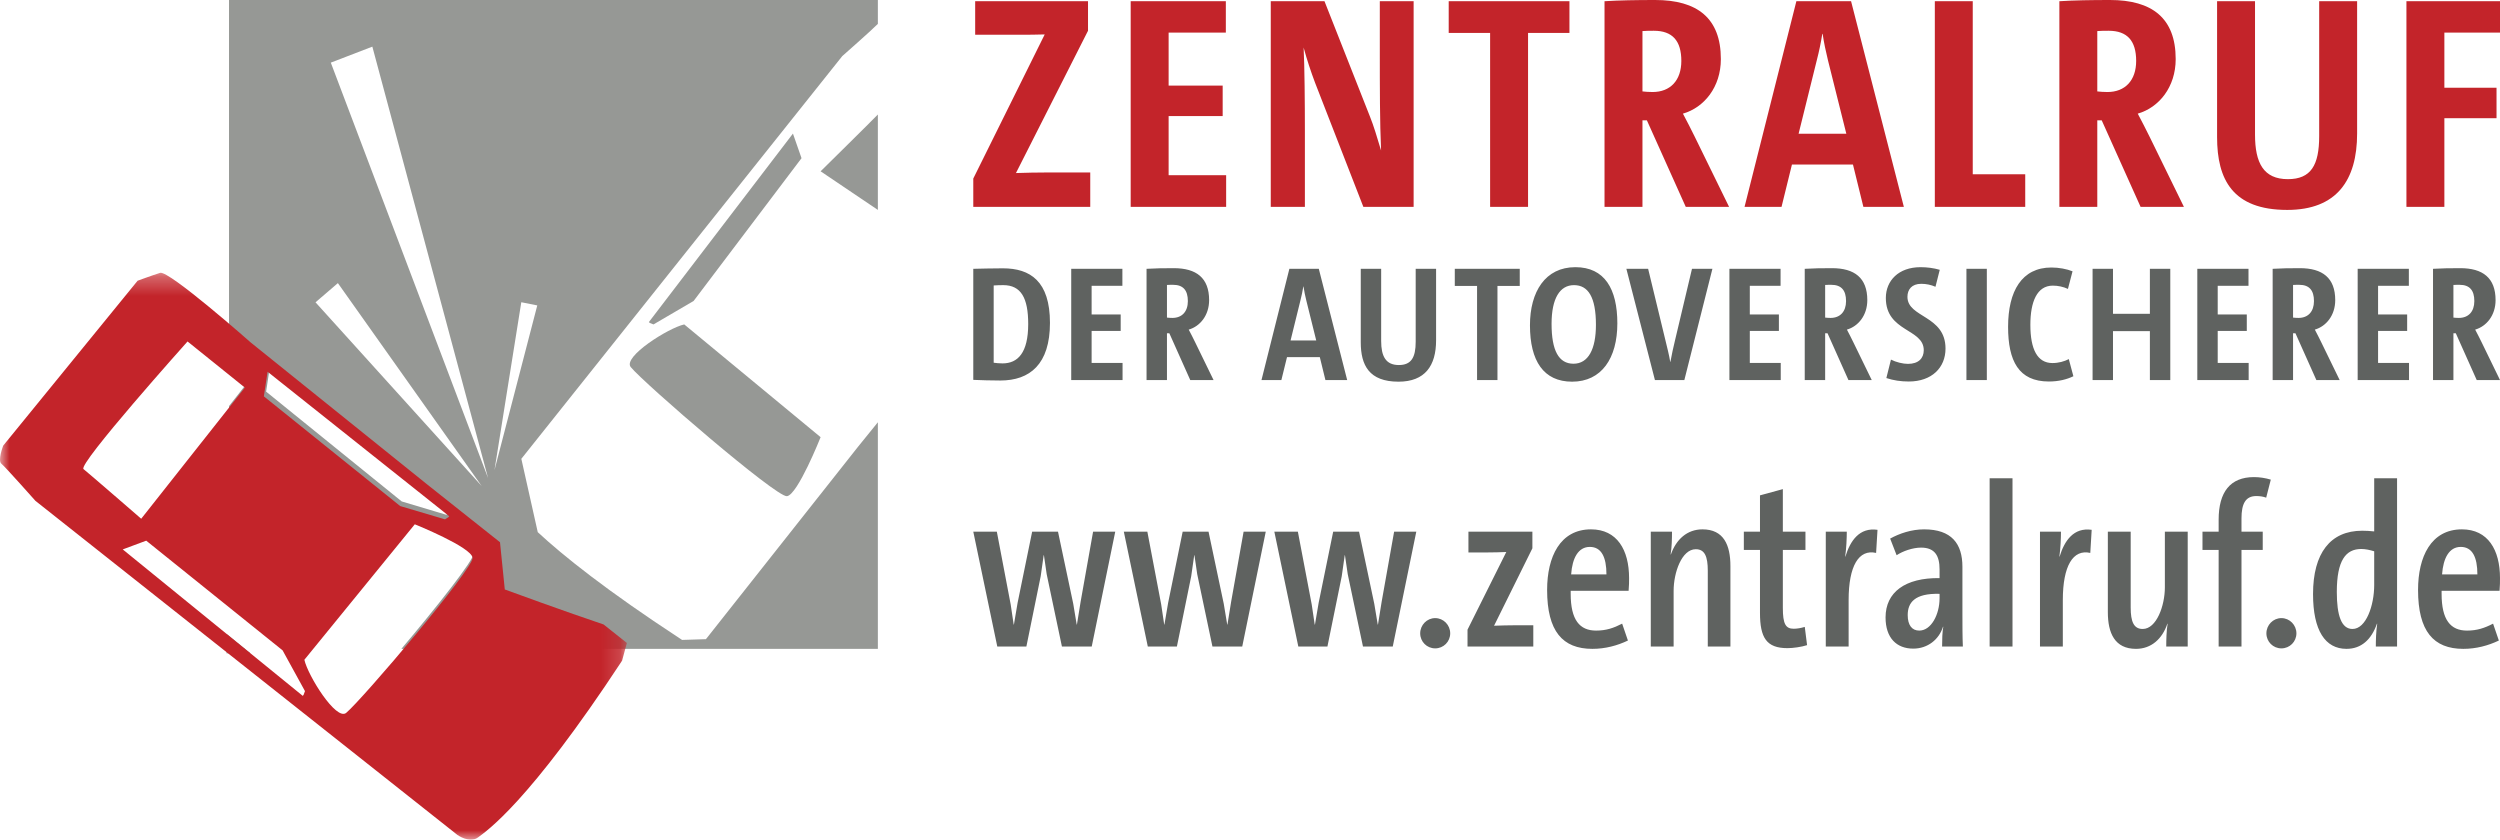 <svg xmlns="http://www.w3.org/2000/svg" xmlns:xlink="http://www.w3.org/1999/xlink" width="131px" height="44px" viewBox="0 0 131 44"><title>Logo_Zentralruf.de_RGB_positiv</title><desc>Created with Sketch.</desc><defs><polygon id="path-1" points="0 0.293 32.849 0.293 32.849 30 0 30"></polygon></defs><g id="Symbols" stroke="none" stroke-width="1" fill="none" fill-rule="evenodd"><g id="Assets/Logo-Zentralruf.de"><g id="Logo_Zentralruf.de_RGB_positiv"><path d="M46,11 L46,6 C45.645,6.371 43,8.976 43,8.976 L46,11" id="Fill-1" fill="#969895"></path><polyline id="Fill-2" fill="#969895" points="36.345 15.771 42 8.289 41.55 7 34 16.878 34.05 16.922 34.243 17 36.345 15.771"></polyline><path d="M33.052,19.236 C33.738,20.079 40.671,26.061 41.234,26 C41.796,25.939 43,22.908 43,22.908 L35.854,17 C35.02,17.186 32.618,18.702 33.052,19.236" id="Fill-3" fill="#969895"></path><path d="M25.911,24.633 L27.316,15.837 L28.153,16.004 L25.911,24.633 Z M17.334,3.282 L19.511,2.444 L25.576,25.052 L17.334,3.282 Z M16.533,15.841 L17.705,14.835 L25.241,25.47 L16.533,15.841 Z M23.562,26.86 L23.385,26.974 L21.051,26.276 L13.945,20.522 L14.14,19.23 L23.604,26.809 L23.562,26.86 Z M46,1.253 L46,0 L12,0 L12,19.288 L12.955,20.061 L12,21.278 L12,31.479 L14.922,33.845 L15.006,34 L16.331,34 L21.811,27.233 C21.811,27.233 24.763,28.43 24.822,28.989 C24.856,29.318 22.854,31.84 21.032,34 L46,34 L46,22.127 L44.969,23.4 L36.991,33.492 L35.741,33.532 C31.764,30.935 29.488,29.1 28.178,27.885 L27.318,24.042 L44.134,2.941 C44.134,2.941 45.612,1.639 46,1.253 Z" id="Fill-4" fill="#969895"></path><g id="Group-8" transform="translate(0, 14)"><mask id="mask-2" fill="white"><use xlink:href="#path-1"></use></mask><g id="Clip-6"></g><polyline id="Fill-5" fill="#939793" mask="url(#mask-2)" points="11.869 19.212 11.869 20.234 13.125 20.234 11.869 19.212"></polyline><path d="M18.139,23.355 C17.616,23.786 16.131,21.4 15.949,20.572 L21.735,13.473 C21.735,13.473 24.704,14.669 24.763,15.228 C24.822,15.786 18.965,22.674 18.139,23.355 Z M15.907,22.411 L15.865,22.463 L6.432,14.789 L7.662,14.331 L14.808,20.079 L15.981,22.215 L15.907,22.411 Z M9.827,3.893 L12.83,6.309 L7.399,13.182 C7.399,13.182 4.687,10.83 4.376,10.58 C4.065,10.33 9.827,3.893 9.827,3.893 Z M14.021,5.479 L23.538,13.05 L23.496,13.101 L23.319,13.214 L20.971,12.518 L13.826,6.769 L14.021,5.479 Z M31.626,18.721 C29.767,18.103 26.451,16.888 26.451,16.888 L26.2,14.413 L22.415,11.409 L13.155,3.96 C13.155,3.96 8.846,0.152 8.391,0.297 C7.935,0.442 7.211,0.71 7.211,0.71 L0.167,9.352 C0.167,9.352 -0.133,10.133 0.071,10.297 C0.274,10.46 1.855,12.243 1.855,12.243 L23.973,29.754 C23.973,29.754 24.612,30.21 25.049,29.88 C25.487,29.551 27.69,28.087 32.596,20.621 L32.849,19.691 L31.626,18.721 Z" id="Fill-7" fill="#C3242A" mask="url(#mask-2)"></path></g><path d="M55.018,16.918 C55.018,14.734 53.985,14.06 52.55,14.06 C51.989,14.06 51.374,14.078 51,14.086 L51,19.905 C51.436,19.922 51.9,19.939 52.417,19.939 C53.967,19.939 55.018,19.085 55.018,16.918 Z M53.878,16.978 C53.878,18.489 53.334,19.042 52.532,19.042 C52.372,19.042 52.185,19.024 52.069,19.007 L52.069,14.958 C52.194,14.95 52.381,14.941 52.568,14.941 C53.504,14.941 53.878,15.614 53.878,16.978 Z M58.822,19.914 L58.822,19.016 L57.201,19.016 L57.201,17.341 L58.724,17.341 L58.724,16.478 L57.201,16.478 L57.201,14.976 L58.813,14.976 L58.813,14.086 L56.132,14.086 L56.132,19.914 L58.822,19.914 Z M63.59,19.914 L62.627,17.937 C62.521,17.721 62.405,17.488 62.289,17.272 C62.886,17.099 63.358,16.521 63.358,15.727 C63.358,14.561 62.69,14.052 61.505,14.052 C60.979,14.052 60.489,14.06 60.079,14.086 L60.079,19.914 L61.149,19.914 L61.149,17.462 L61.273,17.462 L62.369,19.914 L63.59,19.914 Z M62.244,15.778 C62.244,16.331 61.933,16.659 61.434,16.659 C61.327,16.659 61.211,16.65 61.149,16.642 L61.149,14.932 C61.255,14.924 61.362,14.924 61.469,14.924 C61.995,14.924 62.244,15.208 62.244,15.778 Z M70.592,19.914 L69.105,14.086 L67.563,14.086 L66.102,19.914 L67.144,19.914 L67.439,18.713 L69.158,18.713 L69.452,19.914 L70.592,19.914 Z M68.971,17.842 L67.625,17.842 L68.142,15.744 C68.205,15.502 68.258,15.243 68.294,15.01 L68.303,15.01 C68.338,15.252 68.392,15.511 68.454,15.761 L68.971,17.842 Z M75.251,17.833 L75.251,14.086 L74.182,14.086 L74.182,17.911 C74.182,18.731 73.95,19.128 73.3,19.128 C72.614,19.128 72.373,18.67 72.373,17.868 L72.373,14.086 L71.304,14.086 L71.304,17.937 C71.304,19.137 71.741,20 73.282,20 C74.672,20 75.251,19.163 75.251,17.833 Z M79.635,14.984 L79.635,14.086 L76.231,14.086 L76.231,14.984 L77.398,14.984 L77.398,19.914 L78.467,19.914 L78.467,14.984 L79.635,14.984 Z M84.749,16.944 C84.749,15.139 84.081,14 82.549,14 C80.972,14 80.17,15.286 80.17,17.047 C80.17,18.912 80.883,20 82.379,20 C83.921,20 84.749,18.774 84.749,16.944 Z M83.627,17.021 C83.627,18.299 83.226,19.059 82.451,19.059 C81.676,19.059 81.302,18.368 81.302,16.97 C81.302,15.632 81.738,14.941 82.477,14.941 C83.217,14.941 83.627,15.563 83.627,17.021 Z M89.73,14.086 L88.66,14.086 L87.779,17.799 C87.681,18.196 87.601,18.575 87.529,18.964 L87.52,18.964 C87.467,18.627 87.351,18.17 87.271,17.842 L86.362,14.086 L85.222,14.086 L86.718,19.914 L88.26,19.914 L89.73,14.086 Z M93.311,19.914 L93.311,19.016 L91.69,19.016 L91.69,17.341 L93.214,17.341 L93.214,16.478 L91.69,16.478 L91.69,14.976 L93.302,14.976 L93.302,14.086 L90.621,14.086 L90.621,19.914 L93.311,19.914 Z M98.079,19.914 L97.116,17.937 C97.01,17.721 96.894,17.488 96.778,17.272 C97.375,17.099 97.847,16.521 97.847,15.727 C97.847,14.561 97.179,14.052 95.994,14.052 C95.468,14.052 94.978,14.06 94.568,14.086 L94.568,19.914 L95.638,19.914 L95.638,17.462 L95.762,17.462 L96.858,19.914 L98.079,19.914 Z M96.733,15.778 C96.733,16.331 96.421,16.659 95.923,16.659 C95.816,16.659 95.7,16.65 95.638,16.642 L95.638,14.932 C95.745,14.924 95.851,14.924 95.958,14.924 C96.484,14.924 96.733,15.208 96.733,15.778 Z M101.945,18.265 C101.945,16.512 99.95,16.659 99.95,15.554 C99.95,15.174 100.172,14.872 100.671,14.872 C100.938,14.872 101.179,14.924 101.419,15.027 L101.643,14.138 C101.322,14.043 100.965,14 100.636,14 C99.486,14 98.818,14.708 98.818,15.614 C98.818,17.401 100.805,17.211 100.805,18.351 C100.805,18.774 100.529,19.067 99.977,19.067 C99.718,19.067 99.353,18.981 99.086,18.843 L98.845,19.81 C99.21,19.931 99.593,19.991 100.021,19.991 C101.223,19.991 101.945,19.266 101.945,18.265 Z M103.041,19.914 L104.11,19.914 L104.11,14.086 L103.041,14.086 L103.041,19.914 Z M108.645,19.715 L108.405,18.817 C108.173,18.938 107.87,19.024 107.549,19.024 C106.756,19.024 106.391,18.299 106.391,17.021 C106.391,15.813 106.739,14.967 107.567,14.967 C107.843,14.967 108.119,15.027 108.36,15.139 L108.601,14.216 C108.297,14.095 107.888,14.017 107.495,14.017 C105.945,14.017 105.224,15.252 105.224,17.125 C105.224,18.912 105.776,19.991 107.362,19.991 C107.879,19.991 108.306,19.879 108.645,19.715 Z M113.723,19.914 L113.723,14.086 L112.654,14.086 L112.654,16.443 L110.721,16.443 L110.721,14.086 L109.651,14.086 L109.651,19.914 L110.721,19.914 L110.721,17.35 L112.654,17.35 L112.654,19.914 L113.723,19.914 Z M117.83,19.914 L117.83,19.016 L116.208,19.016 L116.208,17.341 L117.732,17.341 L117.732,16.478 L116.208,16.478 L116.208,14.976 L117.821,14.976 L117.821,14.086 L115.139,14.086 L115.139,19.914 L117.83,19.914 Z M122.598,19.914 L121.635,17.937 C121.528,17.721 121.413,17.488 121.297,17.272 C121.894,17.099 122.366,16.521 122.366,15.727 C122.366,14.561 121.698,14.052 120.513,14.052 C119.987,14.052 119.497,14.06 119.087,14.086 L119.087,19.914 L120.156,19.914 L120.156,17.462 L120.281,17.462 L121.377,19.914 L122.598,19.914 Z M121.252,15.778 C121.252,16.331 120.94,16.659 120.442,16.659 C120.334,16.659 120.219,16.65 120.156,16.642 L120.156,14.932 C120.263,14.924 120.37,14.924 120.477,14.924 C121.003,14.924 121.252,15.208 121.252,15.778 Z M126.233,19.914 L126.233,19.016 L124.611,19.016 L124.611,17.341 L126.135,17.341 L126.135,16.478 L124.611,16.478 L124.611,14.976 L126.224,14.976 L126.224,14.086 L123.542,14.086 L123.542,19.914 L126.233,19.914 Z M131,19.914 L130.038,17.937 C129.931,17.721 129.815,17.488 129.699,17.272 C130.296,17.099 130.768,16.521 130.768,15.727 C130.768,14.561 130.1,14.052 128.916,14.052 C128.39,14.052 127.899,14.06 127.49,14.086 L127.49,19.914 L128.559,19.914 L128.559,17.462 L128.684,17.462 L129.78,19.914 L131,19.914 Z M129.655,15.778 C129.655,16.331 129.343,16.659 128.844,16.659 C128.737,16.659 128.621,16.65 128.559,16.642 L128.559,14.932 C128.666,14.924 128.773,14.924 128.88,14.924 C129.406,14.924 129.655,15.208 129.655,15.778 Z" id="Fill-9" fill="#5F6260"></path><path d="M57.129,10.84 L57.129,9.036 L55.008,9.036 C54.313,9.036 53.733,9.052 53.236,9.068 L57.012,1.612 L57.012,0.064 L51.099,0.064 L51.099,1.82 L53.335,1.82 C53.865,1.82 54.329,1.82 54.743,1.804 L51,9.356 L51,10.84 L57.129,10.84 Z M64.25,10.84 L64.25,9.18 L61.236,9.18 L61.236,6.083 L64.068,6.083 L64.068,4.486 L61.236,4.486 L61.236,1.708 L64.234,1.708 L64.234,0.064 L59.248,0.064 L59.248,10.84 L64.25,10.84 Z M74.074,10.84 L74.074,0.064 L72.302,0.064 L72.302,2.985 C72.302,4.406 72.302,6.45 72.368,7.887 C72.169,7.216 71.97,6.562 71.788,6.114 L69.403,0.064 L66.588,0.064 L66.588,10.84 L68.376,10.84 L68.376,6.801 C68.376,5.428 68.36,3.48 68.31,2.491 C68.492,3.161 68.691,3.752 68.906,4.326 L71.44,10.84 L74.074,10.84 Z M82.239,1.724 L82.239,0.064 L75.912,0.064 L75.912,1.724 L78.082,1.724 L78.082,10.84 L80.07,10.84 L80.07,1.724 L82.239,1.724 Z M90.604,10.84 L88.814,7.184 C88.616,6.785 88.401,6.354 88.185,5.955 C89.295,5.636 90.173,4.566 90.173,3.097 C90.173,0.942 88.93,0 86.728,0 C85.751,0 84.839,0.016 84.077,0.064 L84.077,10.84 L86.065,10.84 L86.065,6.306 L86.297,6.306 L88.334,10.84 L90.604,10.84 Z M88.102,3.193 C88.102,4.215 87.523,4.822 86.595,4.822 C86.396,4.822 86.181,4.805 86.065,4.79 L86.065,1.628 C86.264,1.612 86.462,1.612 86.661,1.612 C87.639,1.612 88.102,2.14 88.102,3.193 Z M99.762,10.84 L96.996,0.064 L94.13,0.064 L91.414,10.84 L93.352,10.84 L93.898,8.621 L97.095,8.621 L97.641,10.84 L99.762,10.84 Z M96.748,7.009 L94.246,7.009 L95.207,3.129 C95.323,2.682 95.422,2.203 95.488,1.773 L95.505,1.773 C95.572,2.219 95.671,2.698 95.786,3.161 L96.748,7.009 Z M106.122,10.84 L106.122,9.132 L103.372,9.132 L103.372,0.064 L101.385,0.064 L101.385,10.84 L106.122,10.84 Z M114.437,10.84 L112.648,7.184 C112.449,6.785 112.233,6.354 112.018,5.955 C113.128,5.636 114.006,4.566 114.006,3.097 C114.006,0.942 112.763,0 110.561,0 C109.584,0 108.672,0.016 107.911,0.064 L107.911,10.84 L109.898,10.84 L109.898,6.306 L110.13,6.306 L112.167,10.84 L114.437,10.84 Z M111.935,3.193 C111.935,4.215 111.355,4.822 110.428,4.822 C110.229,4.822 110.014,4.805 109.898,4.79 L109.898,1.628 C110.097,1.612 110.295,1.612 110.494,1.612 C111.471,1.612 111.935,2.14 111.935,3.193 Z M123.513,6.993 L123.513,0.064 L121.525,0.064 L121.525,7.137 C121.525,8.653 121.095,9.388 119.886,9.388 C118.61,9.388 118.163,8.541 118.163,7.056 L118.163,0.064 L116.175,0.064 L116.175,7.184 C116.175,9.403 116.987,11 119.853,11 C122.436,11 123.513,9.451 123.513,6.993 Z M131,1.708 L131,0.064 L126.097,0.064 L126.097,10.84 L128.085,10.84 L128.085,6.195 L130.818,6.195 L130.818,4.598 L128.085,4.598 L128.085,1.708 L131,1.708 Z" id="Fill-10" fill="#C3242A"></path><path d="M54.702,29.094 L54.846,30.087 L55.645,33.879 L57.206,33.879 L58.439,27.859 L57.278,27.859 L56.625,31.529 L56.431,32.728 L56.419,32.728 L56.238,31.638 L55.439,27.859 L54.085,27.859 L53.322,31.589 L53.129,32.728 L53.117,32.728 L52.96,31.674 L52.234,27.859 L51,27.859 L52.258,33.879 L53.782,33.879 L54.532,30.196 L54.689,29.094 L54.702,29.094 Z M62.589,29.094 L62.734,30.087 L63.532,33.879 L65.093,33.879 L66.326,27.859 L65.165,27.859 L64.512,31.529 L64.318,32.728 L64.306,32.728 L64.125,31.638 L63.327,27.859 L61.972,27.859 L61.21,31.589 L61.016,32.728 L61.004,32.728 L60.847,31.674 L60.121,27.859 L58.888,27.859 L60.145,33.879 L61.669,33.879 L62.419,30.196 L62.577,29.094 L62.589,29.094 Z M70.476,29.094 L70.621,30.087 L71.42,33.879 L72.98,33.879 L74.214,27.859 L73.052,27.859 L72.399,31.529 L72.206,32.728 L72.194,32.728 L72.012,31.638 L71.214,27.859 L69.859,27.859 L69.097,31.589 L68.904,32.728 L68.891,32.728 L68.734,31.674 L68.008,27.859 L66.775,27.859 L68.032,33.879 L69.557,33.879 L70.307,30.196 L70.464,29.094 L70.476,29.094 Z M75.204,32.389 C74.769,32.389 74.418,32.752 74.418,33.188 C74.418,33.624 74.769,33.975 75.204,33.975 C75.64,33.975 75.991,33.624 75.991,33.188 C75.991,32.752 75.64,32.389 75.204,32.389 Z M80.345,33.879 L80.345,32.764 L79.402,32.764 C79.063,32.764 78.616,32.776 78.289,32.788 L80.297,28.731 L80.297,27.859 L76.946,27.859 L76.946,28.949 L77.878,28.949 C78.277,28.949 78.64,28.937 78.93,28.925 L76.898,32.995 L76.898,33.879 L80.345,33.879 Z M85.364,30.293 C85.364,28.815 84.734,27.738 83.368,27.738 C81.747,27.738 81.069,29.179 81.069,30.911 C81.069,33.079 81.88,34 83.44,34 C84.118,34 84.747,33.83 85.303,33.564 L85.001,32.679 C84.553,32.91 84.166,33.043 83.634,33.043 C82.775,33.043 82.304,32.486 82.304,31.117 L82.304,30.959 L85.339,30.959 C85.364,30.705 85.364,30.463 85.364,30.293 Z M84.178,30.099 L82.328,30.099 C82.388,29.239 82.702,28.658 83.307,28.658 C83.912,28.658 84.178,29.191 84.178,30.099 Z M90.674,33.879 L90.674,29.663 C90.674,28.561 90.323,27.738 89.21,27.738 C88.412,27.738 87.831,28.258 87.553,29.058 L87.541,29.046 C87.601,28.707 87.613,28.21 87.613,27.859 L86.501,27.859 L86.501,33.879 L87.698,33.879 L87.698,30.959 C87.698,30.003 88.122,28.779 88.859,28.779 C89.331,28.779 89.488,29.166 89.488,29.906 L89.488,33.879 L90.674,33.879 Z M94.691,33.806 L94.57,32.849 C94.376,32.91 94.171,32.946 93.989,32.946 C93.566,32.946 93.421,32.691 93.421,31.856 L93.421,28.815 L94.606,28.815 L94.606,27.859 L93.421,27.859 L93.421,25.63 L92.223,25.957 L92.223,27.859 L91.377,27.859 L91.377,28.815 L92.223,28.815 L92.223,32.11 C92.223,33.418 92.562,33.963 93.663,33.963 C93.953,33.963 94.389,33.903 94.691,33.806 Z M98.381,27.762 C97.437,27.628 96.953,28.331 96.699,29.166 L96.687,29.166 C96.747,28.755 96.772,28.21 96.772,27.859 L95.671,27.859 L95.671,33.879 L96.868,33.879 L96.868,31.444 C96.868,29.651 97.4,28.767 98.308,28.973 L98.381,27.762 Z M102.854,33.879 C102.831,33.37 102.831,32.74 102.831,32.195 L102.831,29.7 C102.831,28.489 102.262,27.738 100.822,27.738 C100.157,27.738 99.528,27.956 99.044,28.222 L99.383,29.094 C99.709,28.876 100.23,28.695 100.665,28.695 C101.391,28.695 101.633,29.131 101.633,29.833 L101.633,30.293 C99.831,30.269 98.803,31.032 98.803,32.353 C98.803,33.431 99.383,33.988 100.254,33.988 C101.016,33.988 101.609,33.504 101.815,32.837 L101.827,32.849 C101.778,33.103 101.766,33.516 101.766,33.879 L102.854,33.879 Z M101.633,31.347 C101.633,32.195 101.198,33.043 100.568,33.043 C100.182,33.043 99.964,32.752 99.964,32.231 C99.964,31.589 100.314,31.081 101.633,31.117 L101.633,31.347 Z M104.257,33.879 L105.455,33.879 L105.455,25.061 L104.257,25.061 L104.257,33.879 Z M109.604,27.762 C108.661,27.628 108.177,28.331 107.923,29.166 L107.911,29.166 C107.971,28.755 107.995,28.21 107.995,27.859 L106.895,27.859 L106.895,33.879 L108.092,33.879 L108.092,31.444 C108.092,29.651 108.624,28.767 109.531,28.973 L109.604,27.762 Z M110.451,27.859 L110.451,32.074 C110.451,33.176 110.813,34 111.926,34 C112.725,34 113.305,33.479 113.571,32.679 L113.583,32.691 C113.523,33.031 113.511,33.527 113.511,33.879 L114.636,33.879 L114.636,27.859 L113.439,27.859 L113.439,30.778 C113.439,31.735 113.003,32.958 112.277,32.958 C111.806,32.958 111.648,32.571 111.648,31.832 L111.648,27.859 L110.451,27.859 Z M118.99,25.133 C118.712,25.048 118.398,25 118.108,25 C116.862,25 116.257,25.787 116.257,27.229 L116.257,27.859 L115.41,27.859 L115.41,28.815 L116.257,28.815 L116.257,33.879 L117.454,33.879 L117.454,28.815 L118.567,28.815 L118.567,27.859 L117.454,27.859 L117.454,27.168 C117.454,26.405 117.66,25.993 118.229,25.993 C118.41,25.993 118.591,26.017 118.748,26.078 L118.99,25.133 Z M119.545,32.389 C119.11,32.389 118.759,32.752 118.759,33.188 C118.759,33.624 119.11,33.975 119.545,33.975 C119.981,33.975 120.332,33.624 120.332,33.188 C120.332,32.752 119.981,32.389 119.545,32.389 Z M125.606,33.879 L125.606,25.061 L124.408,25.061 L124.408,27.846 C124.178,27.822 123.984,27.81 123.779,27.81 C122.11,27.81 121.203,28.985 121.203,31.129 C121.203,33.043 121.844,34 122.956,34 C123.731,34 124.263,33.516 124.553,32.679 L124.565,32.691 C124.505,33.091 124.493,33.551 124.493,33.879 L125.606,33.879 Z M124.408,30.656 C124.408,31.723 123.984,32.958 123.271,32.958 C122.69,32.958 122.449,32.256 122.449,31.02 C122.449,29.36 122.92,28.767 123.731,28.767 C123.936,28.767 124.178,28.815 124.408,28.888 L124.408,30.656 Z M131,30.293 C131,28.815 130.371,27.738 129.005,27.738 C127.383,27.738 126.706,29.179 126.706,30.911 C126.706,33.079 127.517,34 129.077,34 C129.754,34 130.383,33.83 130.94,33.564 L130.637,32.679 C130.19,32.91 129.803,33.043 129.27,33.043 C128.411,33.043 127.94,32.486 127.94,31.117 L127.94,30.959 L130.976,30.959 C131,30.705 131,30.463 131,30.293 Z M129.815,30.099 L127.964,30.099 C128.025,29.239 128.339,28.658 128.944,28.658 C129.549,28.658 129.815,29.191 129.815,30.099 Z" id="Fill-11" fill="#5F6260"></path></g></g></g></svg>